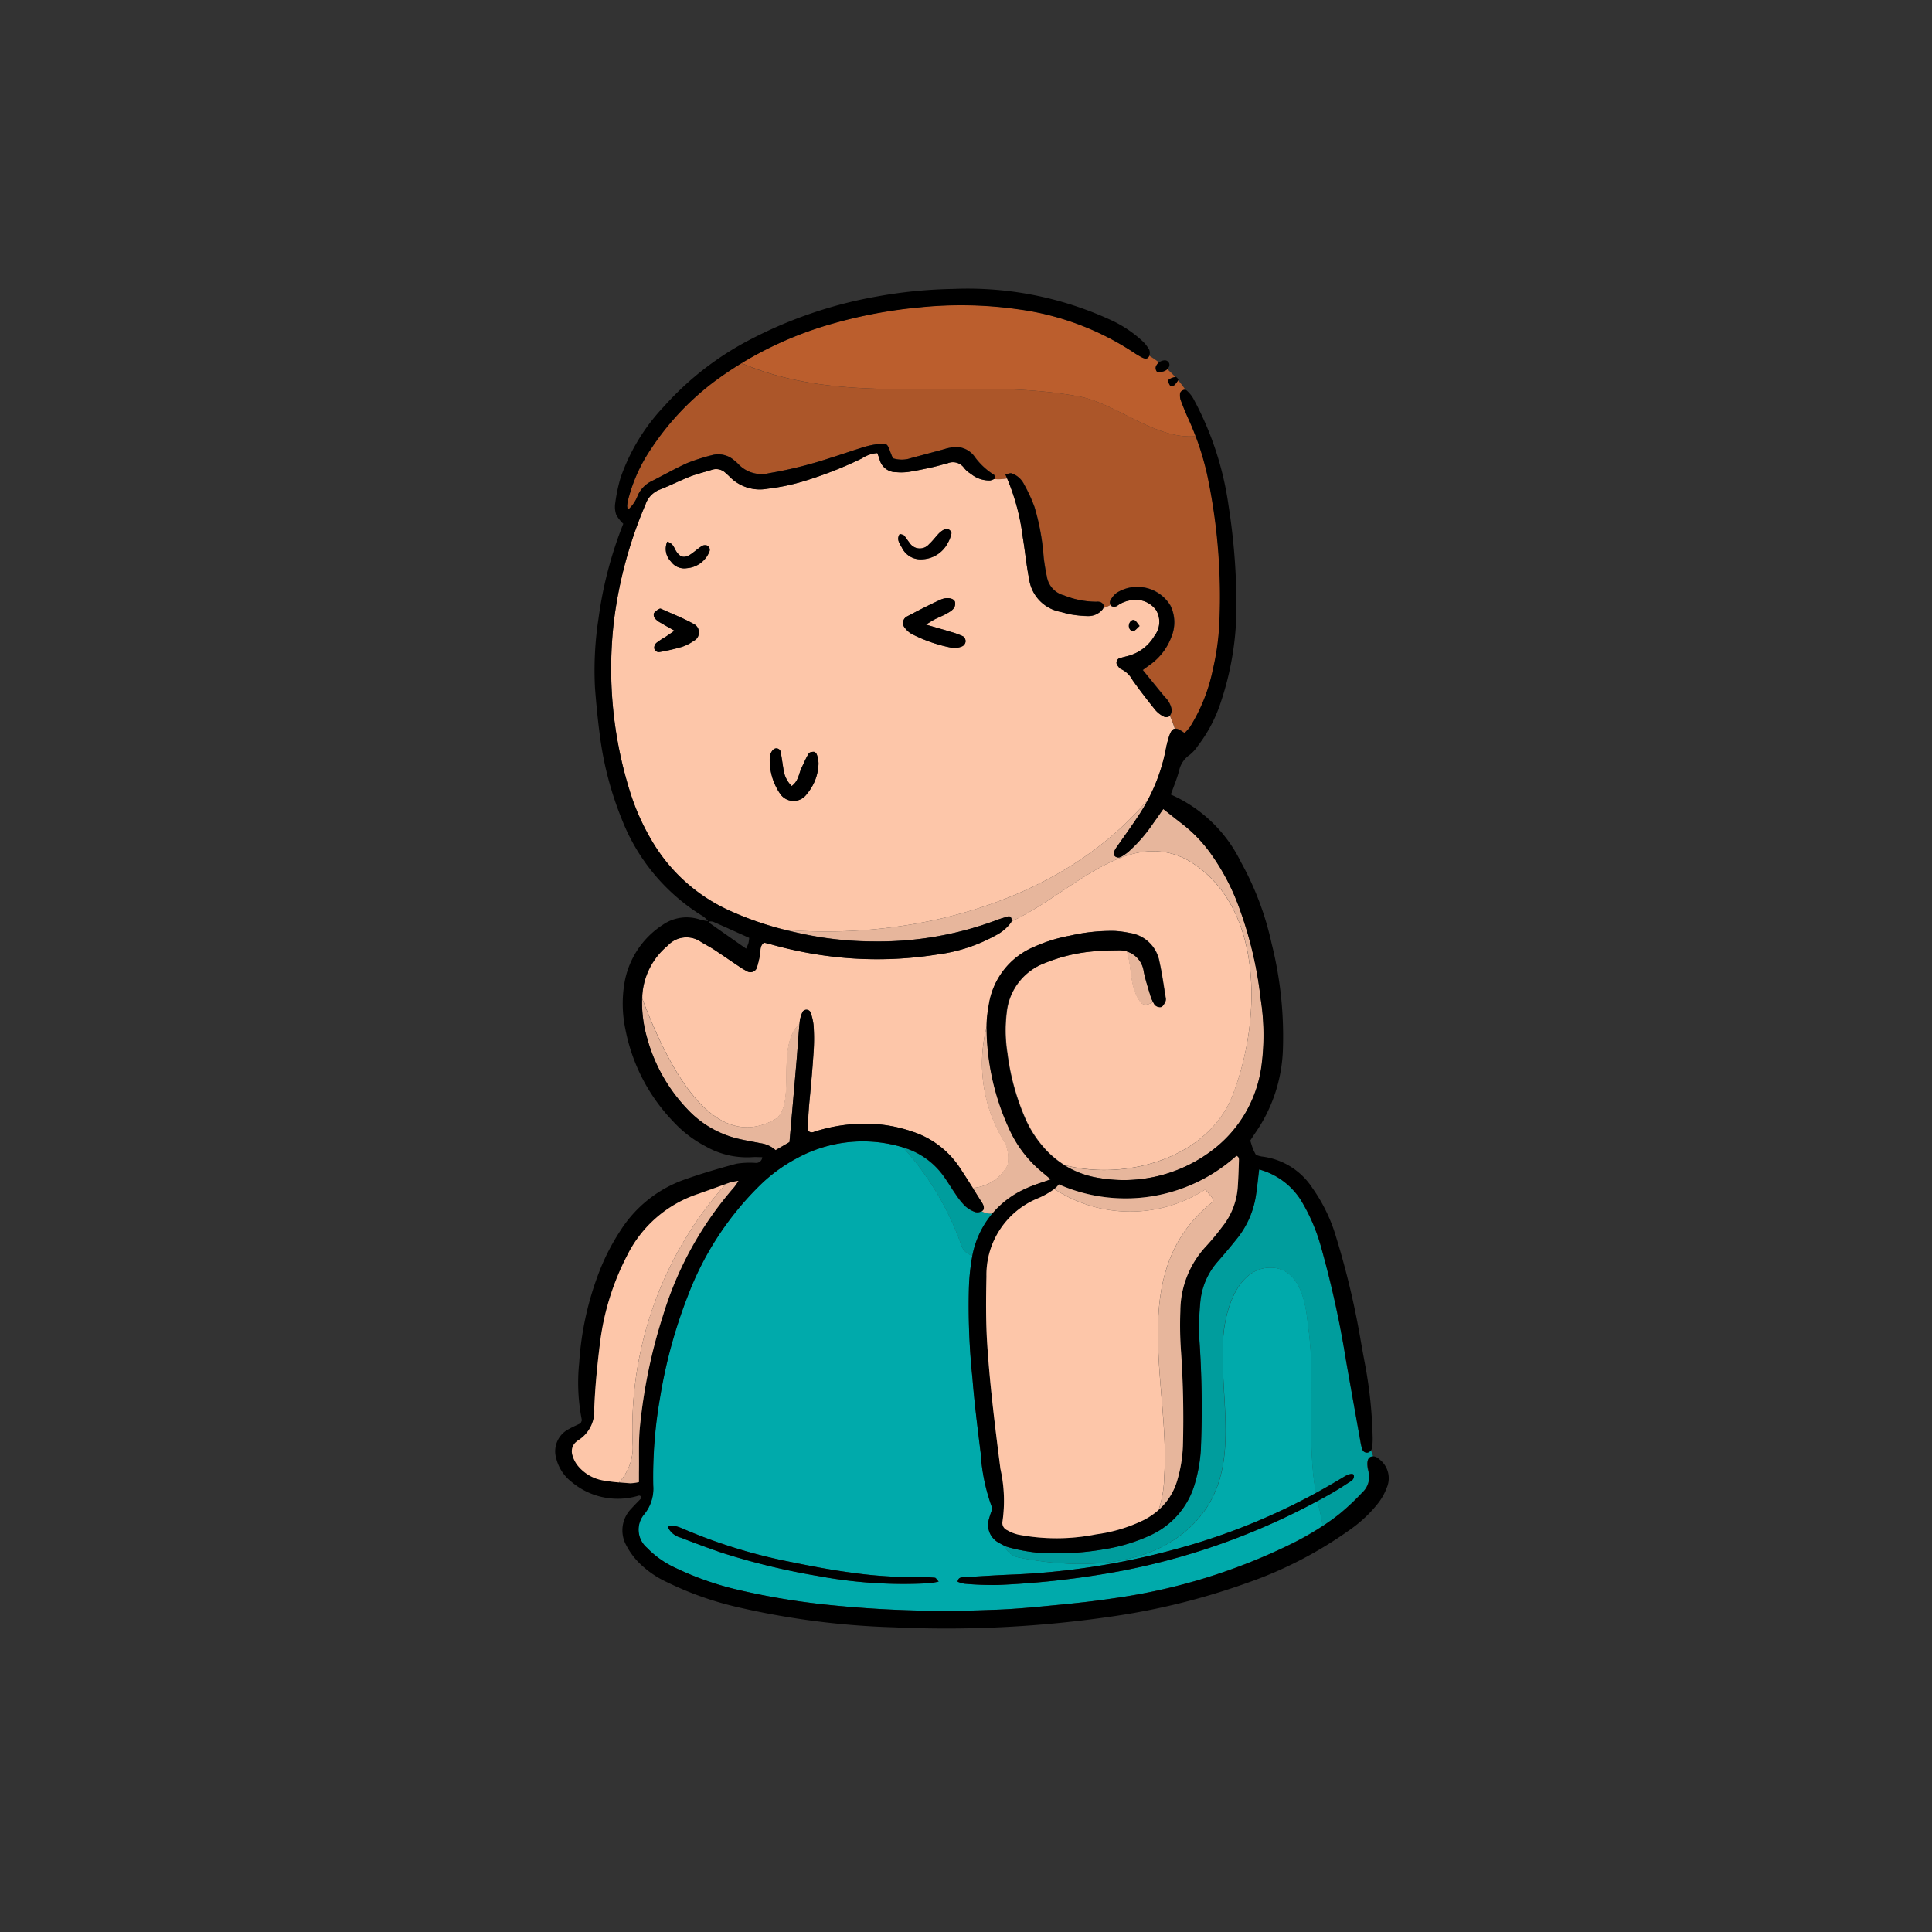 <svg xmlns="http://www.w3.org/2000/svg" width="87" height="87" viewBox="0 0 87 87">
  <rect x="0" y="0" width="87" height="87" fill="#333333" stroke="none"/>
  <g id="Group_5813" data-name="Group 5813" transform="translate(-310 -211)">
    <rect id="Rectangle_3456" data-name="Rectangle 3456" width="87" height="87" transform="translate(310 211)" fill="none"/>
    <g id="Group_5559" data-name="Group 5559" transform="translate(311.873 121.05)">
      <path id="Path_9160" data-name="Path 9160" d="M33.92,147.5l-.014,0,.008.009Z" transform="translate(-3.885 -16.054)" fill="#fff"/>
      <path id="Path_9161" data-name="Path 9161" d="M50.751,168.283a4.133,4.133,0,0,1,.905-1.9.807.807,0,0,1-.5-.1.394.394,0,0,1-.29.038,1.382,1.382,0,0,1-.458-.274,3.492,3.492,0,0,1-.422-.528c-.182-.26-.342-.535-.526-.792a3.431,3.431,0,0,0-1.832-1.312,13.06,13.06,0,0,1,2.63,4.43A.683.683,0,0,0,50.751,168.283Z" transform="translate(-8.832 -21.792)" fill="#009d9d"/>
      <path id="Path_9162" data-name="Path 9162" d="M50.621,182.346a39.378,39.378,0,0,1-5.459.613,14.7,14.7,0,0,1-1.49-.057,1.333,1.333,0,0,1-.31-.092c.026-.173.133-.194.251-.2.746-.041,1.492-.093,2.238-.121a32.96,32.96,0,0,0,7.164-1.1,28.85,28.85,0,0,0,6.486-2.576c-.44-2.408.021-5-.363-7.592-.1-1.079-.393-2.452-1.57-2.55-1.667-.1-2.256,2.157-2.256,3.531-.1,2.452.687,5.2-.784,7.356-1.864,2.648-5.492,2.746-8.435,2.157a.965.965,0,0,1-.642-.539c-.064-.031-.127-.065-.187-.1a.912.912,0,0,1-.487-1.085,4.349,4.349,0,0,1,.158-.472,8.578,8.578,0,0,1-.53-2.5c-.138-1.124-.282-2.248-.371-3.376a31.268,31.268,0,0,1-.159-4.073,9.917,9.917,0,0,1,.15-1.418c0-.01,0-.02.006-.03a.684.684,0,0,1-.489-.436,13.06,13.06,0,0,0-2.63-4.43l-.013-.005a6.2,6.2,0,0,0-4.8.5,7.188,7.188,0,0,0-1.637,1.2,13.8,13.8,0,0,0-3.247,4.968,22.535,22.535,0,0,0-1.265,4.643,20.526,20.526,0,0,0-.3,3.923,1.824,1.824,0,0,1-.386,1.264,1.072,1.072,0,0,0,.1,1.528,4.239,4.239,0,0,0,1.266.9,13.693,13.693,0,0,0,2.679.96,32.042,32.042,0,0,0,4.076.7,50.941,50.941,0,0,0,7.534.24c1.018-.027,2.034-.134,3.048-.232.833-.079,1.667-.174,2.494-.3a26.353,26.353,0,0,0,7.943-2.448,14.889,14.889,0,0,0,1.4-.8c-.052-.4-.163-.81-.233-1.13A30.67,30.67,0,0,1,50.621,182.346Zm-8.533.532a20.964,20.964,0,0,1-5-.324,30.966,30.966,0,0,1-4.349-1.051c-.621-.212-1.235-.442-1.847-.679a.882.882,0,0,1-.584-.489.794.794,0,0,1,.265-.051,2.427,2.427,0,0,1,.448.152,23.768,23.768,0,0,0,4.722,1.464c.973.2,1.953.389,2.939.516a19.275,19.275,0,0,0,2.913.185,6.9,6.9,0,0,1,.746.03c.046,0,.086.082.172.171A3.851,3.851,0,0,1,42.088,182.879Z" transform="translate(-2.114 -21.635)" fill="#00aaab"/>
      <path id="Path_9163" data-name="Path 9163" d="M71.241,177.9a.3.3,0,0,1,.107-.017c-.028-.093-.058-.186-.1-.278a.29.29,0,0,1-.131.1.219.219,0,0,1-.262-.16,1.968,1.968,0,0,1-.078-.329c-.219-1.225-.44-2.451-.654-3.677a45.167,45.167,0,0,0-1.106-5.037,8.337,8.337,0,0,0-.933-2.177,3.227,3.227,0,0,0-1.87-1.368c-.054.438-.091.842-.156,1.24a4.063,4.063,0,0,1-.861,1.9c-.283.354-.577.7-.874,1.041a3.168,3.168,0,0,0-.758,1.783,11.672,11.672,0,0,0-.039,1.763,44.571,44.571,0,0,1,.062,4.892,6.935,6.935,0,0,1-.271,1.535,3.656,3.656,0,0,1-1.969,2.305,7.863,7.863,0,0,1-2.136.648,12.286,12.286,0,0,1-3.048.143,8.028,8.028,0,0,1-1.2-.225,1.14,1.14,0,0,1-.246-.091.965.965,0,0,0,.642.539c2.943.588,6.571.491,8.435-2.157,1.471-2.158.686-4.9.784-7.356,0-1.373.588-3.629,2.256-3.531,1.177.1,1.471,1.471,1.57,2.55.384,2.592-.077,5.184.363,7.592q.592-.322,1.171-.672l.116-.069c.216-.127.4-.151.416-.054.036.2-.136.268-.26.349-.3.2-.61.391-.926.567-.148.083-.3.162-.447.242.07.32.182.727.233,1.13.253-.165.5-.34.734-.529a10.815,10.815,0,0,0,1.039-.973.969.969,0,0,0,.278-1,1.167,1.167,0,0,1-.035-.2C71.072,178.083,71.121,177.947,71.241,177.9Z" transform="translate(-11.389 -22.347)" fill="#009d9d"/>
      <path id="Path_9164" data-name="Path 9164" d="M51.449,108.221c1.682.32,3.43,1.949,5.243,1.787q-.158-.415-.342-.823c-.122-.268-.23-.542-.333-.817a.765.765,0,0,1-.026-.266.218.218,0,0,1,.239-.184,4.892,4.892,0,0,0-.329-.427,1.135,1.135,0,0,1-.177.223c-.025.025-.083.017-.171.033a1.044,1.044,0,0,1-.1-.194.127.127,0,0,1,.051-.114.968.968,0,0,1,.266-.1q-.171-.183-.358-.35a.547.547,0,0,1-.457.117.25.25,0,0,1-.054-.237.509.509,0,0,1,.139-.184c-.143-.107-.291-.209-.443-.3a.326.326,0,0,1-.017.037c-.063.117-.193.093-.3.036s-.239-.13-.351-.206a12.417,12.417,0,0,0-5.232-1.966,18.153,18.153,0,0,0-4.4-.09,21.419,21.419,0,0,0-3.931.73,17.159,17.159,0,0,0-4.132,1.788C41.077,108.784,46.354,107.278,51.449,108.221Z" transform="translate(-4.722 -0.416)" fill="#bb5e2d"/>
      <path id="Path_9165" data-name="Path 9165" d="M53.8,111.479c-1.813.162-3.561-1.467-5.243-1.787-5.1-.943-10.372.563-15.219-1.5a14.725,14.725,0,0,0-1.264.861,12.214,12.214,0,0,0-2.816,3.018,7.256,7.256,0,0,0-1.021,2.284,1.633,1.633,0,0,0-.039.267.81.81,0,0,0,.033.172,1.6,1.6,0,0,0,.444-.648,1.317,1.317,0,0,1,.652-.657c.525-.265,1.038-.558,1.575-.8a8.748,8.748,0,0,1,1.1-.352,1.084,1.084,0,0,1,1.017.231,1.756,1.756,0,0,1,.2.183,1.436,1.436,0,0,0,1.37.393,18.623,18.623,0,0,0,2.763-.689c.518-.161,1.03-.342,1.55-.5a3.752,3.752,0,0,1,.663-.129c.315-.035.354,0,.474.341.03.084.065.167.1.249a.341.341,0,0,0,.051.064,1.294,1.294,0,0,0,.789-.015l1.376-.368c.131-.035.26-.081.393-.1a1.039,1.039,0,0,1,1.086.388,3.1,3.1,0,0,0,.886.833c.028.016.028.079.054.163-.02.008-.039.019-.059.028a2.087,2.087,0,0,0,.6-.029c-.028-.061-.056-.121-.085-.182.134-.022.22-.063.286-.042a.976.976,0,0,1,.55.479,7.173,7.173,0,0,1,.479,1.04,10.593,10.593,0,0,1,.411,2.258c.035.291.081.581.143.867a1.047,1.047,0,0,0,.778.851,3.951,3.951,0,0,0,1.45.285.4.4,0,0,1,.2.022.249.249,0,0,1,.13.135.213.213,0,0,1-.01.116,1.571,1.571,0,0,0,.322-.134.242.242,0,0,1,.017-.248,1,1,0,0,1,.262-.3,1.741,1.741,0,0,1,2.419.581,1.7,1.7,0,0,1,.049,1.382,2.686,2.686,0,0,1-.916,1.236c-.1.084-.215.161-.379.283.361.443.673.829.989,1.212a1.049,1.049,0,0,1,.315.587.418.418,0,0,1-.084.249c.077.2.159.392.222.593.1-.019.242.048.441.2a2.3,2.3,0,0,0,.25-.278,7.837,7.837,0,0,0,1.025-2.574,11.438,11.438,0,0,0,.3-2.217,26.447,26.447,0,0,0-.551-6.551A11.875,11.875,0,0,0,53.8,111.479Z" transform="translate(-1.826 -1.888)" fill="#ac5629"/>
      <path id="Path_9166" data-name="Path 9166" d="M64.55,151.889a2.523,2.523,0,0,1-.142-.375c-.1-.325-.2-.65-.271-.982a1.083,1.083,0,0,0-.775-.918c.247.73.112,1.607.611,2.273C64.1,152.074,64.339,152.025,64.55,151.889Z" transform="translate(-14.501 -16.818)" fill="#e7b69c"/>
      <path id="Path_9167" data-name="Path 9167" d="M35.2,158.374c-2.919,1.6-4.934-2.764-5.958-5.459a5.844,5.844,0,0,0,.216,1.745,7.477,7.477,0,0,0,1.809,3.226,4.558,4.558,0,0,0,2.313,1.35c.329.079.665.134,1,.2a1.269,1.269,0,0,1,.675.312l.625-.363c.106-1.217.212-2.411.314-3.605.049-.573.084-1.148.137-1.721C35.2,155.074,36.241,157.764,35.2,158.374Z" transform="translate(-2.201 -18.007)" fill="#e7b69c"/>
      <path id="Path_9168" data-name="Path 9168" d="M53.984,160.158a1.7,1.7,0,0,1,.1.981,1.953,1.953,0,0,1-1.566,1.022l.386.613a1.017,1.017,0,0,1,.07.116c.052.109.074.238-.032.306l-.019.011a.807.807,0,0,0,.5.1,4.5,4.5,0,0,1,1.531-1.133c.338-.158.7-.261,1.092-.4-.144-.122-.263-.223-.382-.322a5.4,5.4,0,0,1-1.508-1.986,11.1,11.1,0,0,1-1-4.587A6.7,6.7,0,0,0,53.984,160.158Z" transform="translate(-10.592 -18.713)" fill="#e7b69c"/>
      <path id="Path_9169" data-name="Path 9169" d="M53.835,142.968c-2.773-1.52-5.3,1.526-7.956,2.744a.346.346,0,0,1-.043.085,1.962,1.962,0,0,1-.679.553,7.331,7.331,0,0,1-2.631.854,17.182,17.182,0,0,1-4.4.125,18.121,18.121,0,0,1-3.064-.581c-.107-.029-.214-.054-.32-.081-.211.161-.146.384-.189.572a4.508,4.508,0,0,1-.146.586.308.308,0,0,1-.4.148,3.6,3.6,0,0,1-.406-.244c-.377-.251-.748-.51-1.128-.759-.189-.123-.395-.223-.585-.344a1.146,1.146,0,0,0-1.488.18,3.16,3.16,0,0,0-1.142,2.237c0,.046,0,.091-.006.138,1.024,2.695,3.039,7.059,5.958,5.459,1.044-.61.006-3.3,1.128-4.312,0-.036.006-.072.009-.108a1.461,1.461,0,0,1,.136-.446.209.209,0,0,1,.342.015,2.451,2.451,0,0,1,.143.589,8.327,8.327,0,0,1,.01,1.087c-.049.768-.115,1.536-.189,2.3-.045.47-.072.939-.081,1.372.158.129.26.059.362.028a7.437,7.437,0,0,1,2.409-.338,6.5,6.5,0,0,1,1.93.35,4.062,4.062,0,0,1,2.131,1.607c.205.308.4.62.6.934a1.953,1.953,0,0,0,1.566-1.022,1.7,1.7,0,0,0-.1-.981,6.7,6.7,0,0,1-.838-5.285c0-.03,0-.061,0-.091a5.851,5.851,0,0,1,.1-.875,3.377,3.377,0,0,1,2.048-2.612,6.907,6.907,0,0,1,1.616-.5,8.177,8.177,0,0,1,2.021-.21,4.835,4.835,0,0,1,.67.093,1.586,1.586,0,0,1,1.325,1.293c.118.529.189,1.069.278,1.6a.346.346,0,0,1-.01.2c-.049.093-.113.219-.2.242a.326.326,0,0,1-.285-.111,1.1,1.1,0,0,1-.069-.12c-.21.136-.452.185-.576,0-.5-.666-.365-1.543-.611-2.273a1.5,1.5,0,0,0-.422-.051,11.914,11.914,0,0,0-1.218.058,7.5,7.5,0,0,0-2.033.51,2.664,2.664,0,0,0-1.733,2.244,6.565,6.565,0,0,0,.035,1.827,10.642,10.642,0,0,0,.832,3,5,5,0,0,0,.812,1.248,4.133,4.133,0,0,0,.923.785c2.887.739,6.628-.395,7.635-3.325C57.169,149.931,57.169,144.929,53.835,142.968Z" transform="translate(-2.204 -14.272)" fill="#fdc6a9"/>
      <path id="Path_9170" data-name="Path 9170" d="M60.755,147.891a17.592,17.592,0,0,0-.939-4.026,10.05,10.05,0,0,0-1.353-2.578,6.379,6.379,0,0,0-1.225-1.264c-.285-.219-.565-.443-.869-.682-.177.251-.33.473-.488.691a6.763,6.763,0,0,1-1.071,1.225,2.237,2.237,0,0,1-.217.162c-.114.073-.228.155-.373.068-.109-.066-.1-.219.04-.416.311-.446.629-.886.932-1.338a9.111,9.111,0,0,0,.486-.814c-3.829,4.534-10.4,6.332-16.3,5.87.207.052.416.1.625.148a15.66,15.66,0,0,0,3.371.368,15.194,15.194,0,0,0,5.519-.97c.168-.065.342-.111.513-.162.019-.006.044.008.064.013a.186.186,0,0,1,.065.216c2.655-1.218,5.183-4.264,7.956-2.744,3.334,1.962,3.334,6.963,2.06,10.4-1.007,2.93-4.748,4.064-7.635,3.325a4.21,4.21,0,0,0,1.594.581,6.577,6.577,0,0,0,5.015-1.211,5.7,5.7,0,0,0,2.267-3.81A10.394,10.394,0,0,0,60.755,147.891Z" transform="translate(-5.855 -12.963)" fill="#e7b69c"/>
      <path id="Path_9171" data-name="Path 9171" d="M51.245,130.123a8.036,8.036,0,0,0,.8-2.232,4.587,4.587,0,0,1,.167-.656c.067-.187.137-.288.239-.306-.063-.2-.145-.4-.222-.593a.417.417,0,0,1-.031.04.266.266,0,0,1-.246.006,1.235,1.235,0,0,1-.369-.285c-.354-.44-.7-.885-1.028-1.348a1.135,1.135,0,0,0-.516-.5c-.075-.027-.132-.118-.185-.189a.216.216,0,0,1,.08-.29c.127-.044.259-.075.39-.109a1.96,1.96,0,0,0,1.215-.914,1.027,1.027,0,0,0,.074-1.153,1.134,1.134,0,0,0-1.137-.448,1.35,1.35,0,0,0-.62.253.274.274,0,0,1-.242.015.168.168,0,0,1-.056-.054,1.57,1.57,0,0,1-.322.134.226.226,0,0,1-.035.068.834.834,0,0,1-.653.3,5.09,5.09,0,0,1-.737-.069c-.178-.026-.351-.085-.526-.125a1.749,1.749,0,0,1-1.394-1.485c-.123-.618-.18-1.25-.284-1.873a10.24,10.24,0,0,0-.7-2.651,2.087,2.087,0,0,1-.6.029.5.5,0,0,1-.162.062,1.31,1.31,0,0,1-.878-.3,1.124,1.124,0,0,1-.305-.267.614.614,0,0,0-.727-.21c-.241.062-.48.134-.722.187-.354.078-.708.153-1.065.208a2.474,2.474,0,0,1-.542.009.756.756,0,0,1-.747-.581c-.024-.084-.059-.165-.1-.278a1.441,1.441,0,0,0-.7.242,17.861,17.861,0,0,1-2.652,1.036,9.367,9.367,0,0,1-1.593.327,1.894,1.894,0,0,1-1.688-.524c-.063-.065-.131-.125-.2-.186a.607.607,0,0,0-.629-.139c-.323.1-.656.179-.97.3-.463.182-.908.412-1.372.59a1.086,1.086,0,0,0-.633.659,19.469,19.469,0,0,0-1.421,5.224,18.5,18.5,0,0,0,.7,7.655,10.333,10.333,0,0,0,.947,2.175,7.776,7.776,0,0,0,3.494,3.216,14.019,14.019,0,0,0,2.594.9C40.844,136.455,47.416,134.657,51.245,130.123Zm-.862-7.852c.016-.152.155-.281.261-.221.082.045.131.148.22.256-.106.094-.171.19-.259.221C50.482,122.569,50.367,122.423,50.383,122.271Zm-19.6.713a1.946,1.946,0,0,1-.54.269,9.117,9.117,0,0,1-.981.226.209.209,0,0,1-.248-.177.306.306,0,0,1,.1-.233,3.735,3.735,0,0,1,.391-.26c.127-.084.251-.173.425-.292-.239-.135-.43-.238-.615-.35a.938.938,0,0,1-.264-.2.275.275,0,0,1-.044-.243.775.775,0,0,1,.248-.193.083.083,0,0,1,.066,0c.49.222.995.419,1.465.679A.427.427,0,0,1,30.78,122.984Zm.7-3.992a1.188,1.188,0,0,1-1,.711.731.731,0,0,1-.715-.3.806.806,0,0,1-.168-.894c.274.086.306.283.4.43.191.292.382.328.679.122.167-.116.319-.256.491-.363a.28.28,0,0,1,.246-.006A.222.222,0,0,1,31.479,118.992Zm4.4,10.882a.73.73,0,0,1-1.215-.033,2.687,2.687,0,0,1-.449-1.676.572.572,0,0,1,.152-.289.2.2,0,0,1,.331.079c.05.266.086.535.129.8a1.284,1.284,0,0,0,.37.758c.31-.228.317-.548.44-.807.106-.223.2-.45.329-.661.031-.054.154-.077.232-.073.049,0,.118.077.134.132a1.214,1.214,0,0,1,.073.4A2.2,2.2,0,0,1,35.881,129.874Zm4.188-11.714c.075.027.154.033.193.075.091.1.159.219.244.324a.548.548,0,0,0,.879.065c.167-.151.3-.34.457-.5a1,1,0,0,1,.274-.186c.113-.053.306.1.274.217a1.547,1.547,0,0,1-.173.435,1.358,1.358,0,0,1-1.16.713.928.928,0,0,1-.888-.515C40.072,118.6,39.9,118.411,40.069,118.16Zm2.835,5.048a.9.9,0,0,1-.452.086,6.718,6.718,0,0,1-1.848-.63.965.965,0,0,1-.3-.265.33.33,0,0,1,.088-.523c.5-.263,1-.523,1.511-.754.306-.139.63-.059.654.123.036.275-.184.39-.375.5-.174.1-.366.171-.547.263-.113.058-.219.13-.393.235.418.122.764.218,1.107.323a3.9,3.9,0,0,1,.567.206.279.279,0,0,1,.112.223A.276.276,0,0,1,42.9,123.207Z" transform="translate(-1.423 -4.167)" fill="#fdc6a9"/>
      <path id="Path_9172" data-name="Path 9172" d="M30.03,131.45a1.316,1.316,0,0,0-.225-.225,8.9,8.9,0,0,1-3.684-4.4,15.115,15.115,0,0,1-.97-3.667c-.1-.739-.173-1.485-.231-2.23a15.316,15.316,0,0,1,.157-3.117,17.989,17.989,0,0,1,1.117-4.275,1.7,1.7,0,0,1-.315-.4,1.093,1.093,0,0,1-.047-.534,7.617,7.617,0,0,1,.235-1.124,8.918,8.918,0,0,1,1.962-3.228,13.592,13.592,0,0,1,3.962-3.051,19.685,19.685,0,0,1,5.636-1.9,21.092,21.092,0,0,1,3.444-.338,15.39,15.39,0,0,1,7.187,1.451,5.5,5.5,0,0,1,1.289.873,1.616,1.616,0,0,1,.334.42.382.382,0,0,1-.023.31c-.063.117-.193.093-.3.036s-.239-.13-.351-.206a12.417,12.417,0,0,0-5.232-1.966,18.154,18.154,0,0,0-4.4-.09,21.419,21.419,0,0,0-3.931.73,16.389,16.389,0,0,0-5.4,2.649,12.214,12.214,0,0,0-2.816,3.018,7.256,7.256,0,0,0-1.021,2.284,1.633,1.633,0,0,0-.039.267.81.81,0,0,0,.033.172,1.6,1.6,0,0,0,.444-.648,1.317,1.317,0,0,1,.652-.657c.525-.265,1.038-.558,1.575-.8a8.747,8.747,0,0,1,1.1-.352,1.084,1.084,0,0,1,1.017.231,1.757,1.757,0,0,1,.2.183,1.436,1.436,0,0,0,1.37.393,18.623,18.623,0,0,0,2.763-.689c.518-.161,1.03-.342,1.55-.5a3.752,3.752,0,0,1,.663-.129c.315-.035.354,0,.474.341.03.084.065.167.1.249a.341.341,0,0,0,.051.064,1.294,1.294,0,0,0,.789-.015l1.376-.368c.131-.035.26-.081.393-.1A1.039,1.039,0,0,1,42,110.5a3.1,3.1,0,0,0,.886.833c.028.016.028.079.054.163a.885.885,0,0,1-.221.09,1.31,1.31,0,0,1-.878-.3,1.124,1.124,0,0,1-.305-.267.614.614,0,0,0-.727-.21c-.241.062-.48.134-.722.187-.354.078-.708.153-1.065.208a2.474,2.474,0,0,1-.542.009.756.756,0,0,1-.747-.581c-.024-.084-.059-.165-.1-.278a1.441,1.441,0,0,0-.7.242,17.863,17.863,0,0,1-2.652,1.036,9.368,9.368,0,0,1-1.593.327,1.894,1.894,0,0,1-1.688-.524c-.063-.065-.131-.125-.2-.186a.607.607,0,0,0-.629-.139c-.323.1-.656.179-.97.3-.463.182-.908.412-1.372.59a1.086,1.086,0,0,0-.633.659,19.47,19.47,0,0,0-1.421,5.224,18.5,18.5,0,0,0,.7,7.655,10.332,10.332,0,0,0,.947,2.175,7.776,7.776,0,0,0,3.494,3.216,15.112,15.112,0,0,0,3.219,1.05,15.661,15.661,0,0,0,3.371.368,15.194,15.194,0,0,0,5.519-.97c.167-.065.342-.111.513-.162.019-.006.044.008.064.013a.2.2,0,0,1,.022.3,1.962,1.962,0,0,1-.679.553,7.33,7.33,0,0,1-2.631.854,17.182,17.182,0,0,1-4.4.125,18.12,18.12,0,0,1-3.064-.581c-.107-.029-.214-.054-.32-.081-.211.161-.146.384-.189.572a4.507,4.507,0,0,1-.146.586.308.308,0,0,1-.4.148,3.594,3.594,0,0,1-.406-.244c-.377-.251-.748-.51-1.128-.759-.189-.123-.395-.223-.585-.344a1.146,1.146,0,0,0-1.488.18,3.16,3.16,0,0,0-1.142,2.237,5.711,5.711,0,0,0,.21,1.882,7.477,7.477,0,0,0,1.809,3.226,4.558,4.558,0,0,0,2.313,1.35c.329.079.665.134,1,.2a1.269,1.269,0,0,1,.675.312l.625-.363c.106-1.217.212-2.411.314-3.605.051-.609.088-1.22.146-1.829a1.461,1.461,0,0,1,.136-.446.209.209,0,0,1,.342.015,2.452,2.452,0,0,1,.143.589,8.328,8.328,0,0,1,.01,1.087c-.049.768-.115,1.536-.189,2.3-.045.47-.072.939-.081,1.372.158.129.26.059.362.028a7.42,7.42,0,0,1,2.409-.338,6.5,6.5,0,0,1,1.93.351,4.062,4.062,0,0,1,2.131,1.607c.339.508.659,1.03.986,1.547a1.018,1.018,0,0,1,.07.116c.052.109.074.238-.032.306a.4.4,0,0,1-.31.049,1.382,1.382,0,0,1-.458-.274,3.493,3.493,0,0,1-.422-.528c-.182-.26-.342-.535-.526-.792a3.438,3.438,0,0,0-1.845-1.318,6.2,6.2,0,0,0-4.8.5,7.189,7.189,0,0,0-1.637,1.2,13.8,13.8,0,0,0-3.247,4.968,22.535,22.535,0,0,0-1.265,4.643,20.526,20.526,0,0,0-.3,3.923,1.824,1.824,0,0,1-.386,1.264,1.072,1.072,0,0,0,.1,1.528,4.239,4.239,0,0,0,1.266.9,13.693,13.693,0,0,0,2.679.96,32.041,32.041,0,0,0,4.076.7,50.941,50.941,0,0,0,7.534.24c1.018-.027,2.034-.134,3.048-.232.833-.079,1.667-.174,2.494-.3a26.353,26.353,0,0,0,7.943-2.448,12.266,12.266,0,0,0,2.132-1.326,10.814,10.814,0,0,0,1.039-.973.969.969,0,0,0,.278-1,1.167,1.167,0,0,1-.035-.2c-.025-.235.024-.371.145-.414.18-.064.309.045.426.145a1.075,1.075,0,0,1,.294,1.241,2.634,2.634,0,0,1-.436.759,5.924,5.924,0,0,1-1.188,1.112,18.212,18.212,0,0,1-4.623,2.406,31.22,31.22,0,0,1-6.113,1.525,51.511,51.511,0,0,1-9.827.491,35.776,35.776,0,0,1-7.128-.927,14.633,14.633,0,0,1-3.064-1.089,4.405,4.405,0,0,1-1.332-.926,3.231,3.231,0,0,1-.548-.768,1.394,1.394,0,0,1,.239-1.638c.15-.166.31-.324.458-.478-.048-.155-.139-.1-.216-.079a3.229,3.229,0,0,1-2.934-.642,1.929,1.929,0,0,1-.693-1.063,1.122,1.122,0,0,1,.576-1.321c.177-.1.363-.179.528-.259.023-.07.057-.116.049-.153a8.647,8.647,0,0,1-.117-2.571,13.813,13.813,0,0,1,.952-4.223,9.848,9.848,0,0,1,.913-1.742,5.633,5.633,0,0,1,2.811-2.26c.786-.283,1.591-.518,2.4-.736a3.814,3.814,0,0,1,.875-.038.275.275,0,0,0,.293-.258c-.162,0-.319-.013-.473,0a3.767,3.767,0,0,1-2.086-.492,5.318,5.318,0,0,1-1.45-1.112,8.244,8.244,0,0,1-2.157-4.166,5.6,5.6,0,0,1-.036-2.1,3.9,3.9,0,0,1,1.718-2.591,1.881,1.881,0,0,1,1.688-.235,3.02,3.02,0,0,0,.389.07c0,.022,0,.057.008.065.546.384,1.093.766,1.671,1.17a2.129,2.129,0,0,0,.106-.251,1.638,1.638,0,0,0,.033-.233c-.565-.254-1.095-.494-1.628-.729A.6.6,0,0,0,30.03,131.45Zm1.351,11.669c-.194.042-.3.053-.4.088-.491.171-.978.352-1.469.523a5.476,5.476,0,0,0-3.137,2.748,11.6,11.6,0,0,0-1.232,4c-.12.965-.216,1.936-.253,2.908a1.54,1.54,0,0,1-.732,1.426.465.465,0,0,0-.053.042.552.552,0,0,0-.2.608,1.309,1.309,0,0,0,.237.477,1.89,1.89,0,0,0,1.147.674,11.815,11.815,0,0,0,1.213.132,1.887,1.887,0,0,0,.395-.053c0-.173,0-.306,0-.44.013-.7-.023-1.408.05-2.1a24,24,0,0,1,1.037-4.972,15.744,15.744,0,0,1,3.2-5.772A2.987,2.987,0,0,0,31.38,143.119Z" transform="translate(0)"/>
      <path id="Path_9173" data-name="Path 9173" d="M61.339,128.293a6.367,6.367,0,0,1,3.152,3.03,13.418,13.418,0,0,1,1.386,3.673,17.126,17.126,0,0,1,.507,4.849,6.978,6.978,0,0,1-1.24,3.685c-.077.111-.149.226-.228.345.043.134.081.264.129.39a2.683,2.683,0,0,0,.127.253,1.444,1.444,0,0,0,.255.074,3.165,3.165,0,0,1,2.291,1.424,7.425,7.425,0,0,1,1.061,2.192,37.008,37.008,0,0,1,1.114,4.687c.066.379.136.757.207,1.135a20.081,20.081,0,0,1,.327,3.172,2.621,2.621,0,0,1-.032.54.287.287,0,0,1-.174.181.219.219,0,0,1-.262-.16,1.968,1.968,0,0,1-.078-.329c-.219-1.225-.44-2.451-.654-3.677a45.17,45.17,0,0,0-1.106-5.037,8.336,8.336,0,0,0-.933-2.177,3.227,3.227,0,0,0-1.87-1.368c-.054.438-.091.842-.156,1.24a4.063,4.063,0,0,1-.861,1.9c-.283.354-.577.7-.874,1.041a3.168,3.168,0,0,0-.758,1.783,11.671,11.671,0,0,0-.039,1.763,44.57,44.57,0,0,1,.062,4.892,6.936,6.936,0,0,1-.271,1.535,3.656,3.656,0,0,1-1.969,2.305,7.863,7.863,0,0,1-2.136.648,12.286,12.286,0,0,1-3.048.143,8.03,8.03,0,0,1-1.2-.225,1.6,1.6,0,0,1-.433-.192.912.912,0,0,1-.487-1.085,4.347,4.347,0,0,1,.158-.472,8.577,8.577,0,0,1-.53-2.5c-.138-1.124-.282-2.248-.371-3.376a31.268,31.268,0,0,1-.159-4.073,9.918,9.918,0,0,1,.15-1.418,4.128,4.128,0,0,1,2.442-3.062c.338-.158.7-.261,1.092-.4-.144-.122-.263-.223-.382-.322a5.4,5.4,0,0,1-1.508-1.986,11.079,11.079,0,0,1-1-4.678,5.851,5.851,0,0,1,.1-.875,3.377,3.377,0,0,1,2.048-2.612,6.907,6.907,0,0,1,1.616-.5,8.175,8.175,0,0,1,2.021-.21,4.835,4.835,0,0,1,.67.093,1.586,1.586,0,0,1,1.325,1.293c.118.529.189,1.069.278,1.6a.346.346,0,0,1-.01.2c-.049.093-.113.219-.2.242a.326.326,0,0,1-.285-.111,1.909,1.909,0,0,1-.211-.494c-.1-.325-.2-.65-.271-.982a1.1,1.1,0,0,0-1.2-.968,11.743,11.743,0,0,0-1.218.058,7.471,7.471,0,0,0-2.033.509,2.664,2.664,0,0,0-1.733,2.244,6.565,6.565,0,0,0,.035,1.827,10.642,10.642,0,0,0,.832,3,5,5,0,0,0,.812,1.248,4.105,4.105,0,0,0,2.517,1.366,6.577,6.577,0,0,0,5.015-1.211,5.7,5.7,0,0,0,2.267-3.81,10.394,10.394,0,0,0-.031-3.047,17.592,17.592,0,0,0-.939-4.026,10.049,10.049,0,0,0-1.353-2.578,6.4,6.4,0,0,0-1.225-1.264c-.285-.219-.565-.443-.869-.682-.177.251-.33.473-.488.691a6.763,6.763,0,0,1-1.071,1.225,2.234,2.234,0,0,1-.217.162c-.114.073-.228.155-.373.068-.109-.066-.1-.219.04-.416.311-.446.629-.886.932-1.338a8.263,8.263,0,0,0,1.284-3.046,4.587,4.587,0,0,1,.167-.656c.134-.377.285-.4.681-.111a2.3,2.3,0,0,0,.25-.278,7.837,7.837,0,0,0,1.025-2.574,11.438,11.438,0,0,0,.3-2.217,26.447,26.447,0,0,0-.551-6.551,12.658,12.658,0,0,0-.866-2.568c-.122-.268-.23-.542-.333-.817a.765.765,0,0,1-.026-.266c0-.134.206-.242.305-.153a1.39,1.39,0,0,1,.294.359,14.236,14.236,0,0,1,1.586,4.809,29,29,0,0,1,.356,4.8,13.517,13.517,0,0,1-.681,4,6.6,6.6,0,0,1-1.061,2.04,1.729,1.729,0,0,1-.365.4,1.148,1.148,0,0,0-.474.712C61.621,127.567,61.48,127.9,61.339,128.293Zm-5.044,17.556a2.478,2.478,0,0,1-.988.646,3.718,3.718,0,0,0-2.27,3.5c-.022,1.018-.031,2.042.035,3.057.122,1.875.357,3.74.594,5.605a6.553,6.553,0,0,1,.095,2.361.356.356,0,0,0,.207.4,1.766,1.766,0,0,0,.5.2,9.064,9.064,0,0,0,3.511-.012,6.944,6.944,0,0,0,2.136-.641,2.87,2.87,0,0,0,1.521-1.822,6.237,6.237,0,0,0,.245-1.538q.058-2.108-.085-4.212a16.553,16.553,0,0,1-.031-1.834,4.3,4.3,0,0,1,1.143-2.905,11.183,11.183,0,0,0,.738-.888,3.213,3.213,0,0,0,.7-1.739c.031-.406.042-.814.056-1.22,0-.083.021-.184-.108-.24A7.467,7.467,0,0,1,56.295,145.848Z" transform="translate(-10.489 -2.564)"/>
      <path id="Path_9174" data-name="Path 9174" d="M51.46,191.25c.026-.173.133-.194.251-.2.746-.041,1.492-.093,2.238-.121a32.96,32.96,0,0,0,7.164-1.1,28.9,28.9,0,0,0,7.657-3.249l.116-.069c.216-.127.4-.151.416-.054.036.2-.136.268-.26.349-.3.2-.61.391-.926.567a30.8,30.8,0,0,1-9.4,3.412,39.376,39.376,0,0,1-5.459.613,14.7,14.7,0,0,1-1.49-.057A1.334,1.334,0,0,1,51.46,191.25Z" transform="translate(-10.211 -30.075)"/>
      <path id="Path_9175" data-name="Path 9175" d="M54.816,115.993c.134-.022.22-.063.285-.042a.975.975,0,0,1,.551.479,7.173,7.173,0,0,1,.479,1.04,10.593,10.593,0,0,1,.411,2.258c.035.291.081.581.143.867a1.047,1.047,0,0,0,.778.851,3.951,3.951,0,0,0,1.45.285.4.4,0,0,1,.2.022.249.249,0,0,1,.13.135.235.235,0,0,1-.045.184.834.834,0,0,1-.653.3,5.09,5.09,0,0,1-.737-.069c-.178-.026-.351-.085-.526-.125a1.749,1.749,0,0,1-1.394-1.485c-.123-.618-.18-1.25-.284-1.873A9.778,9.778,0,0,0,54.816,115.993Z" transform="translate(-11.421 -4.684)"/>
      <path id="Path_9176" data-name="Path 9176" d="M63.659,127.683c.361.443.673.829.989,1.212a1.049,1.049,0,0,1,.315.587.431.431,0,0,1-.114.289.266.266,0,0,1-.246.006,1.235,1.235,0,0,1-.369-.285c-.354-.44-.7-.885-1.028-1.348a1.135,1.135,0,0,0-.516-.5c-.075-.028-.132-.118-.185-.189a.216.216,0,0,1,.08-.29c.127-.044.259-.075.39-.109a1.962,1.962,0,0,0,1.215-.914,1.027,1.027,0,0,0,.074-1.153,1.134,1.134,0,0,0-1.137-.448,1.347,1.347,0,0,0-.62.253.274.274,0,0,1-.242.015.212.212,0,0,1-.039-.3,1,1,0,0,1,.262-.3,1.741,1.741,0,0,1,2.419.581,1.706,1.706,0,0,1,.049,1.382,2.686,2.686,0,0,1-.916,1.236C63.934,127.485,63.823,127.561,63.659,127.683Z" transform="translate(-14.075 -7.562)"/>
      <path id="Path_9177" data-name="Path 9177" d="M43.248,192.553a3.843,3.843,0,0,1-.421.075,20.964,20.964,0,0,1-5-.324,30.962,30.962,0,0,1-4.349-1.051c-.621-.212-1.235-.442-1.847-.679a.882.882,0,0,1-.584-.489.794.794,0,0,1,.265-.051,2.429,2.429,0,0,1,.448.152,23.767,23.767,0,0,0,4.722,1.464c.973.2,1.953.389,2.939.516a19.275,19.275,0,0,0,2.913.185,6.908,6.908,0,0,1,.746.03C43.122,192.385,43.162,192.463,43.248,192.553Z" transform="translate(-2.853 -31.384)"/>
      <path id="Path_9178" data-name="Path 9178" d="M48.651,125.926c.418.122.764.218,1.107.323a3.9,3.9,0,0,1,.567.206.279.279,0,0,1,.112.223.276.276,0,0,1-.127.213.9.9,0,0,1-.452.086,6.718,6.718,0,0,1-1.848-.63.965.965,0,0,1-.3-.265.33.33,0,0,1,.088-.523c.5-.263,1-.523,1.511-.754.306-.139.63-.059.654.123.036.275-.184.39-.375.5-.174.1-.366.171-.547.263C48.931,125.749,48.825,125.821,48.651,125.926Z" transform="translate(-8.828 -7.85)"/>
      <path id="Path_9179" data-name="Path 9179" d="M39.223,137.011c.31-.228.317-.548.44-.807.106-.223.2-.45.329-.661.031-.054.154-.077.232-.073.049,0,.118.077.134.132a1.214,1.214,0,0,1,.073.4,2.2,2.2,0,0,1-.528,1.369.73.73,0,0,1-1.215-.033,2.687,2.687,0,0,1-.449-1.676.572.572,0,0,1,.152-.289.2.2,0,0,1,.331.079c.05.266.086.535.129.8A1.284,1.284,0,0,0,39.223,137.011Z" transform="translate(-5.446 -11.664)"/>
      <path id="Path_9180" data-name="Path 9180" d="M31,126.468c-.239-.135-.43-.238-.615-.35a.938.938,0,0,1-.264-.2.275.275,0,0,1-.044-.243.775.775,0,0,1,.248-.193.083.083,0,0,1,.066,0c.49.222.995.419,1.465.679a.427.427,0,0,1,0,.771,1.946,1.946,0,0,1-.54.269,9.115,9.115,0,0,1-.981.226.209.209,0,0,1-.248-.177.306.306,0,0,1,.1-.233,3.737,3.737,0,0,1,.391-.26C30.706,126.676,30.831,126.588,31,126.468Z" transform="translate(-2.502 -8.119)"/>
      <path id="Path_9181" data-name="Path 9181" d="M47.351,120.083c.075.028.154.033.193.075.091.1.159.219.244.324a.548.548,0,0,0,.879.065c.167-.151.3-.34.457-.5a1,1,0,0,1,.274-.186c.113-.053.306.1.274.217a1.547,1.547,0,0,1-.173.435,1.358,1.358,0,0,1-1.16.713.928.928,0,0,1-.888-.515C47.353,120.525,47.182,120.335,47.351,120.083Z" transform="translate(-8.705 -6.091)"/>
      <path id="Path_9182" data-name="Path 9182" d="M30.975,120.759c.274.086.306.283.4.43.191.292.382.328.679.122.167-.116.319-.256.491-.363a.28.28,0,0,1,.246-.006.222.222,0,0,1,.064.3,1.188,1.188,0,0,1-1,.711.731.731,0,0,1-.715-.3A.806.806,0,0,1,30.975,120.759Z" transform="translate(-2.801 -6.418)"/>
      <path id="Path_9183" data-name="Path 9183" d="M65.466,108.512a.25.25,0,0,1-.054-.237.445.445,0,0,1,.418-.281.207.207,0,0,1,.178.284C65.918,108.453,65.767,108.536,65.466,108.512Z" transform="translate(-15.235 -1.818)"/>
      <path id="Path_9184" data-name="Path 9184" d="M66.382,109.57a1.083,1.083,0,0,1-.1-.194.127.127,0,0,1,.051-.114.912.912,0,0,1,.292-.1c.036,0,.128.111.118.131a1.074,1.074,0,0,1-.189.245C66.529,109.562,66.471,109.554,66.382,109.57Z" transform="translate(-15.552 -2.238)"/>
      <path id="Path_9185" data-name="Path 9185" d="M64,126.544c-.106.094-.171.19-.259.221-.123.043-.238-.1-.222-.255s.155-.281.261-.221C63.859,126.333,63.908,126.436,64,126.544Z" transform="translate(-14.556 -8.406)"/>
      <path id="Path_9186" data-name="Path 9186" d="M27.046,177.8a16.516,16.516,0,0,1,4.187-11.811c-.433.153-.865.31-1.3.462a5.477,5.477,0,0,0-3.137,2.748,11.6,11.6,0,0,0-1.232,4c-.12.965-.216,1.936-.253,2.908a1.54,1.54,0,0,1-.732,1.426.468.468,0,0,0-.053.042.552.552,0,0,0-.2.608,1.309,1.309,0,0,0,.237.477,1.89,1.89,0,0,0,1.147.674c.236.043.475.07.714.091A2.337,2.337,0,0,0,27.046,177.8Z" transform="translate(-0.425 -22.718)" fill="#fdc6a9"/>
      <path id="Path_9187" data-name="Path 9187" d="M32.6,165.841l-.171.061a16.516,16.516,0,0,0-4.187,11.811,2.337,2.337,0,0,1-.618,1.623c.166.015.333.028.5.041a1.887,1.887,0,0,0,.395-.053c0-.173,0-.306,0-.44.013-.7-.023-1.408.05-2.1a24,24,0,0,1,1.037-4.972,15.744,15.744,0,0,1,3.2-5.772,2.989,2.989,0,0,0,.194-.283C32.807,165.795,32.7,165.806,32.6,165.841Z" transform="translate(-1.62 -22.634)" fill="#e7b69c"/>
      <path id="Path_9188" data-name="Path 9188" d="M66.474,164a7.467,7.467,0,0,1-8,1.287,1.26,1.26,0,0,1-.2.208,6.246,6.246,0,0,0,6.81.012c.1.2.49.491.294.588-3.923,3.139-1.864,8.239-2.158,12.358a4.927,4.927,0,0,1-.249,1.486,2.8,2.8,0,0,0,.846-1.362,6.236,6.236,0,0,0,.245-1.538q.058-2.108-.085-4.212a16.552,16.552,0,0,1-.031-1.834,4.3,4.3,0,0,1,1.143-2.905,11.186,11.186,0,0,0,.738-.888,3.212,3.212,0,0,0,.7-1.739c.031-.406.042-.814.056-1.22C66.584,164.157,66.6,164.056,66.474,164Z" transform="translate(-12.666 -22.002)" fill="#e7b69c"/>
      <path id="Path_9189" data-name="Path 9189" d="M63.644,166.938c.2-.1-.2-.392-.294-.588a6.246,6.246,0,0,1-6.81-.012,3.736,3.736,0,0,1-.787.438,3.719,3.719,0,0,0-2.27,3.5c-.022,1.018-.031,2.042.035,3.057.122,1.875.357,3.74.594,5.605a6.553,6.553,0,0,1,.095,2.361.356.356,0,0,0,.207.4,1.767,1.767,0,0,0,.5.2,9.065,9.065,0,0,0,3.511-.012,6.944,6.944,0,0,0,2.136-.641,3.327,3.327,0,0,0,.675-.459,4.926,4.926,0,0,0,.249-1.486C61.78,175.176,59.721,170.076,63.644,166.938Z" transform="translate(-10.935 -22.845)" fill="#fdc6a9"/>
    </g>
  </g>
</svg>
